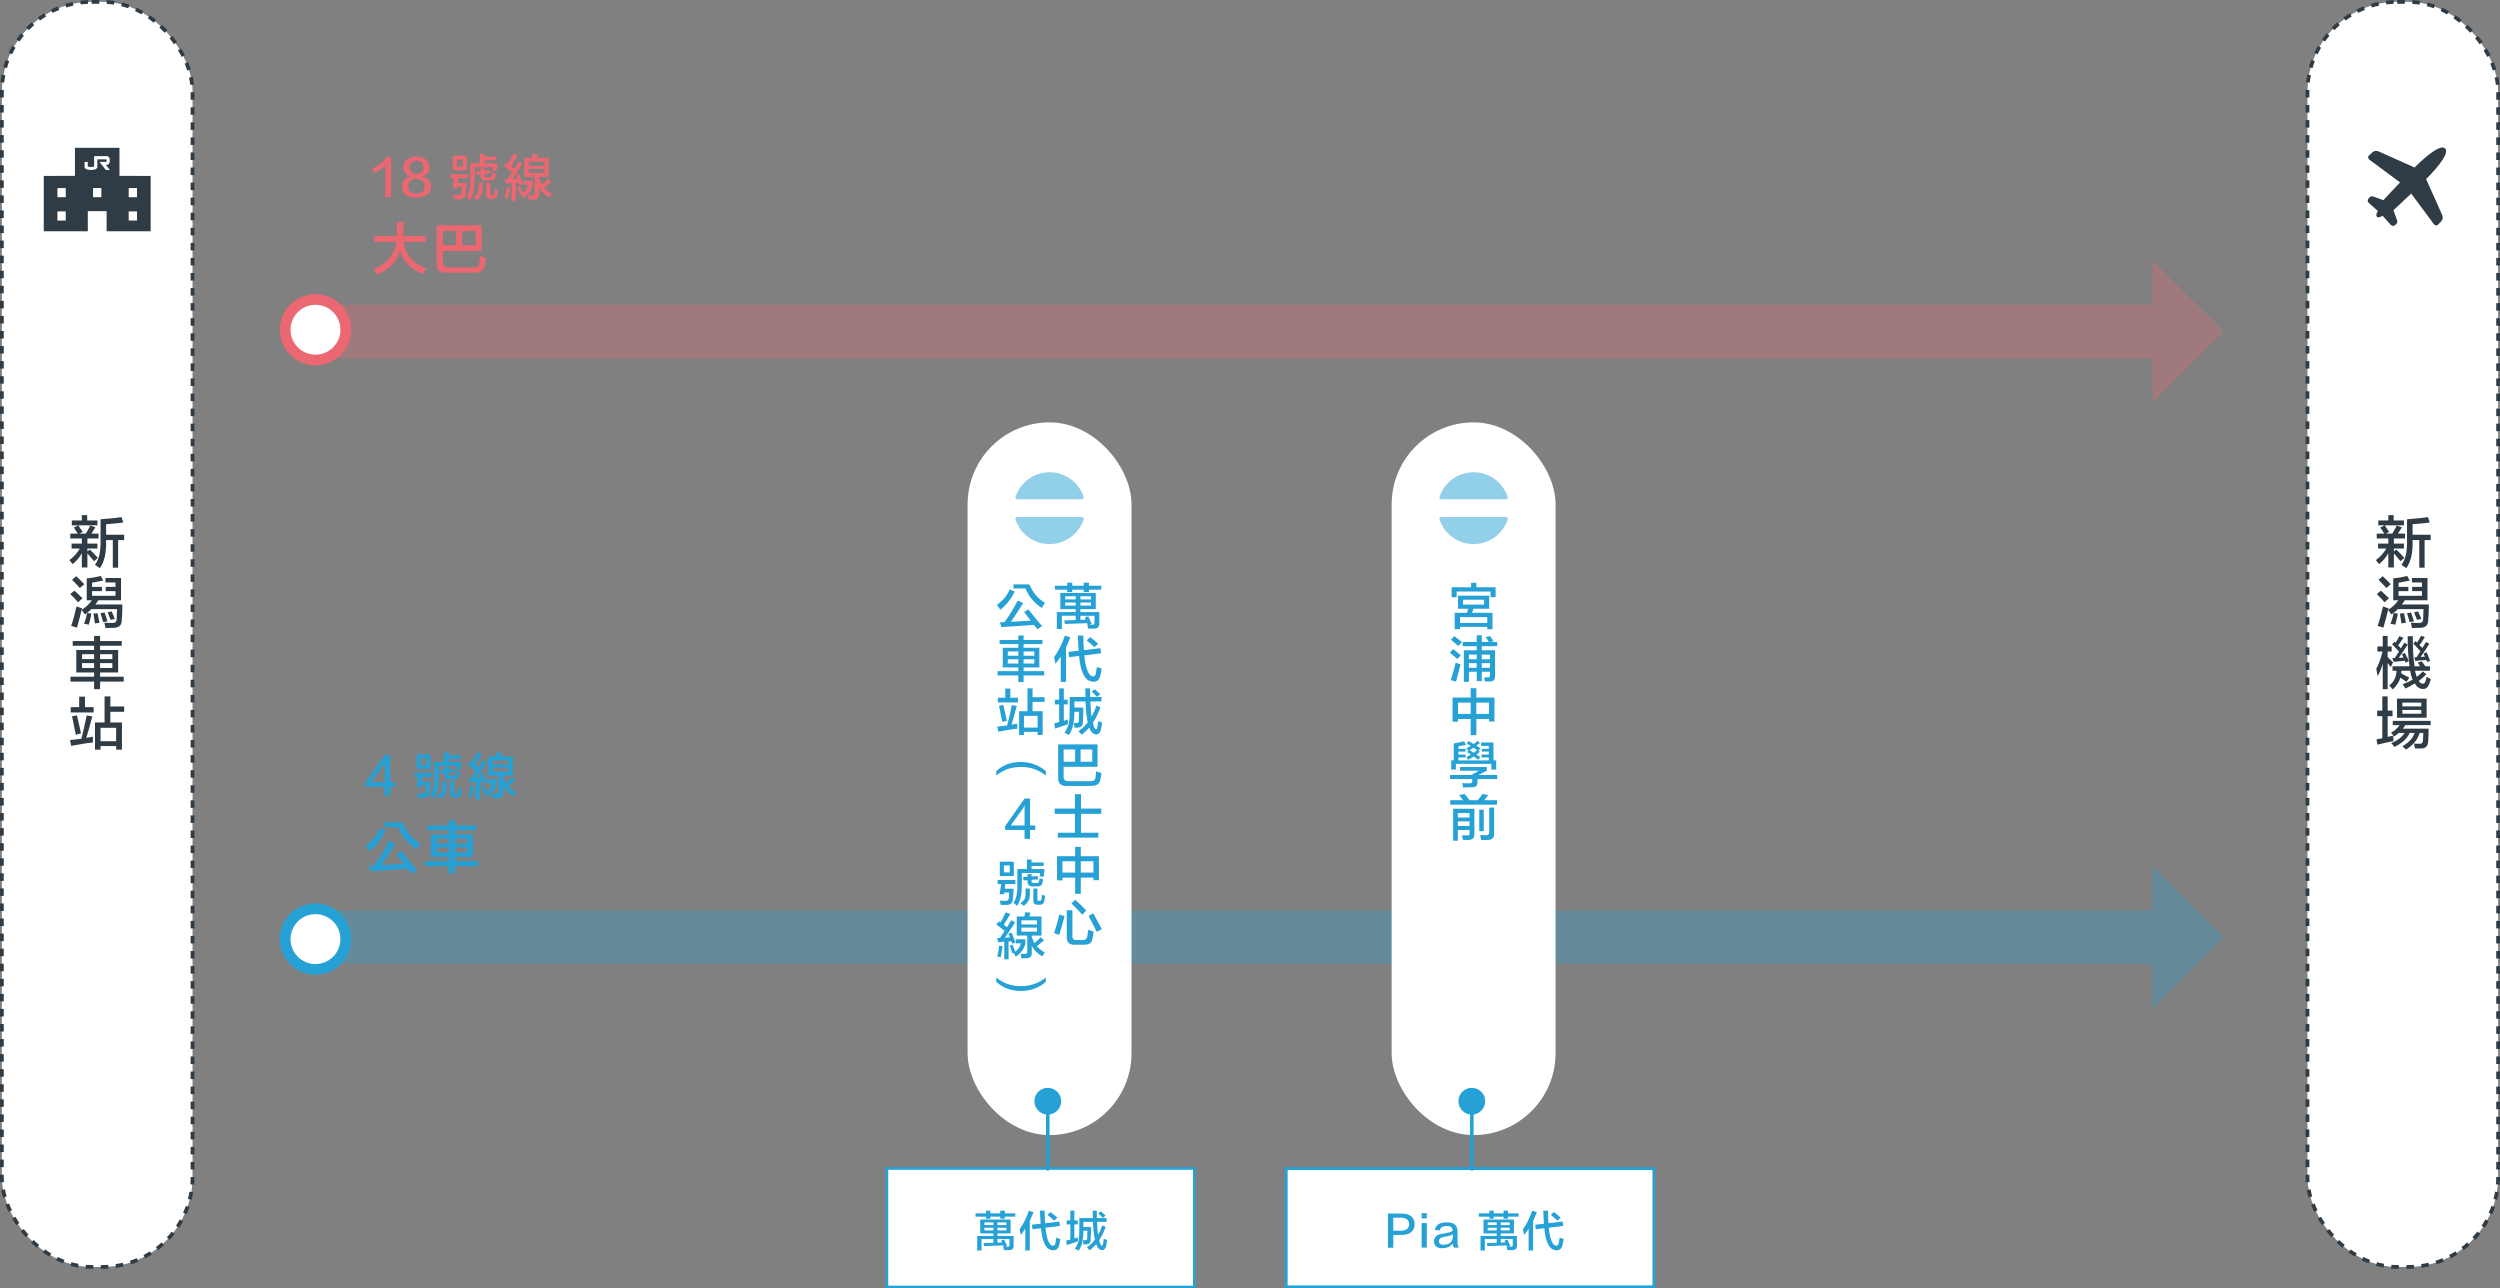 <?xml version="1.0" encoding="UTF-8"?>
<svg xmlns="http://www.w3.org/2000/svg" viewBox="0 0 701.558 361.529">
  <rect x="0" y="0" width="701.558" height="361.529" fill="#808080" stroke="none"/>
  <defs>
    <style>
      .cls-1 {
        fill: #eb6771;
      }

      .cls-1, .cls-2, .cls-3, .cls-4 {
        stroke-width: 0px;
      }

      .cls-5 {
        opacity: .5;
      }

      .cls-6 {
        stroke: #eb6771;
      }

      .cls-6, .cls-7, .cls-8 {
        stroke-linecap: round;
      }

      .cls-6, .cls-7, .cls-8, .cls-9 {
        fill: none;
        stroke-miterlimit: 10;
      }

      .cls-6, .cls-8 {
        stroke-width: 15px;
      }

      .cls-2 {
        fill: #fff;
      }

      .cls-10 {
        opacity: .3;
      }

      .cls-3 {
        fill: #2f3c45;
      }

      .cls-7, .cls-8 {
        stroke: #26a1d6;
      }

      .cls-9 {
        stroke: #2f3c45;
        stroke-dasharray: 0 0 2.114 2.114;
        stroke-width: 1.058px;
      }

      .cls-4 {
        fill: #26a1d6;
      }
    </style>
  </defs>
  <g id="_背景" data-name="背景">
    <g>
      <rect class="cls-2" x=".529" y=".529" width="53.5" height="355" rx="25.2" ry="25.2"/>
      <rect class="cls-9" x=".529" y=".529" width="53.5" height="355" rx="25.2" ry="25.2"/>
    </g>
    <g>
      <rect class="cls-2" x="647.529" y=".529" width="53.5" height="355" rx="25.2" ry="25.2"/>
      <rect class="cls-9" x="647.529" y=".529" width="53.5" height="355" rx="25.2" ry="25.2"/>
    </g>
    <path class="cls-3" d="m33.527,49.351v-7.87h-12.497v7.87l-8.751.018v15.529h12.361v-5.647h5.276v5.647h12.362v-15.529l-8.752-.018Zm-15.084,12.539h-2.329v-2.563h2.329v2.563Zm0-6.558h-2.329v-2.563h2.329v2.563Zm10.001,0h-2.33v-2.563h2.33v2.563Zm2.38-7.644h-1.119l-1.791-2.239h1.791s.234-.001.224-.373c-.01-.372-.224-.373-.224-.373h-2.388v2.194s-.006.793-1.791.791c-1.785-.002-1.791-.757-1.791-.757v-1.482h.896v1.194s-.009.219.896.224c.904.005.895-.224.895-.224v-2.836h3.582s.828-.016.821,1.231c-.007,1.247-.821,1.231-.821,1.231h-.298l1.119,1.418Zm7.621,14.202h-2.331v-2.563h2.331v2.563Zm0-6.558h-2.331v-2.563h2.331v2.563Z"/>
    <path class="cls-3" d="m685.367,60.405l-4.542-10.154c4.109-4.124,6.444-7.467,5.332-8.579-1.112-1.112-4.455,1.223-8.581,5.33l-10.152-4.54c-.592-.23-1.228-.125-1.654.269l-1.01.94c-.152.142-.224.352-.198.572.025.222.148.428.333.565,0,0,6.593,4.898,8.622,6.382-3.038,3.178-4.681,4.988-4.681,4.988l-2.86-1.029c-.32-.139-.691-.069-.936.176l-.36.36c-.163.163-.253.391-.246.623.006.233.108.454.28.608l2.596,2.316c-.468.627-.613,1.285-.305,1.593s.965.162,1.591-.307l2.318,2.598c.155.172.375.274.609.281.231.006.458-.085.621-.248l.36-.36c.245-.245.316-.615.177-.935l-1.029-2.86s1.808-1.645,4.987-4.683c1.483,2.028,6.383,8.623,6.383,8.623.137.186.344.309.565.333.22.025.429-.048.57-.2l.94-1.01c.397-.423.501-1.06.271-1.651Z"/>
    <g class="cls-10">
      <g>
        <line class="cls-6" x1="88.029" y1="93.029" x2="606.678" y2="93.029"/>
        <polygon class="cls-1" points="603.991 72.982 603.991 113.074 624.029 93.031 603.991 72.982"/>
      </g>
    </g>
    <g class="cls-10">
      <g>
        <line class="cls-8" x1="88.029" y1="263.029" x2="606.678" y2="263.029"/>
        <polygon class="cls-4" points="603.991 242.983 603.991 283.074 624.029 263.031 603.991 242.983"/>
      </g>
    </g>
    <rect class="cls-2" x="271.529" y="118.529" width="46" height="200" rx="23" ry="23"/>
    <rect class="cls-2" x="390.529" y="118.529" width="46" height="200" rx="23" ry="23"/>
    <g class="cls-5">
      <path class="cls-4" d="m303.608,145.086h-18.157c-.344,0-.604.335-.497.662,1.197,3.658,4.43,6.39,8.362,6.859.396.048.802.074,1.211.074.41,0,.815-.026,1.212-.074,3.932-.469,7.169-3.201,8.366-6.859.107-.327-.153-.662-.497-.662Z"/>
      <path class="cls-4" d="m285.451,140.123h18.157c.344,0,.604-.334.497-.661-1.322-4.027-5.112-6.933-9.577-6.933-4.465,0-8.251,2.906-9.572,6.933-.108.327.152.661.496.661Z"/>
    </g>
    <g class="cls-5">
      <path class="cls-4" d="m422.608,145.086h-18.157c-.344,0-.604.335-.497.662,1.197,3.658,4.43,6.39,8.362,6.859.396.048.802.074,1.211.074.41,0,.815-.026,1.212-.074,3.932-.469,7.169-3.201,8.366-6.859.107-.327-.153-.662-.497-.662Z"/>
      <path class="cls-4" d="m404.451,140.123h18.157c.344,0,.604-.334.497-.661-1.322-4.027-5.112-6.933-9.577-6.933-4.465,0-8.251,2.906-9.572,6.933-.108.327.152.661.496.661Z"/>
    </g>
    <g>
      <g>
        <rect class="cls-2" x="248.9" y="327.9" width="86.258" height="33.258"/>
        <path class="cls-4" d="m334.787,328.271v32.516h-85.516v-32.516h85.516m.742-.742h-87v34h87v-34h0Z"/>
      </g>
      <g>
        <line class="cls-7" x1="294.029" y1="328.029" x2="294.029" y2="309.029"/>
        <path class="cls-4" d="m297.789,309.029c0-2.076-1.684-3.76-3.76-3.76s-3.76,1.684-3.76,3.76c0,2.076,1.684,3.76,3.76,3.76s3.76-1.684,3.76-3.76Z"/>
      </g>
    </g>
    <g>
      <g>
        <rect class="cls-2" x="360.934" y="327.934" width="103.189" height="33.189"/>
        <path class="cls-4" d="m463.718,328.34v32.378h-102.378v-32.378h102.378m.811-.811h-104v34h104v-34h0Z"/>
      </g>
      <g>
        <line class="cls-7" x1="413.029" y1="328.029" x2="413.029" y2="309.029"/>
        <path class="cls-4" d="m416.789,309.029c0-2.076-1.684-3.76-3.76-3.76s-3.76,1.684-3.76,3.76c0,2.076,1.684,3.76,3.76,3.76s3.76-1.684,3.76-3.76Z"/>
      </g>
    </g>
    <g>
      <circle class="cls-2" cx="88.529" cy="92.529" r="8.5"/>
      <path class="cls-1" d="m88.529,85.529c3.866,0,7,3.134,7,7s-3.134,7-7,7-7-3.134-7-7,3.134-7,7-7m0-3c-5.514,0-10,4.486-10,10s4.486,10,10,10,10-4.486,10-10-4.486-10-10-10h0Z"/>
    </g>
    <g>
      <circle class="cls-2" cx="88.529" cy="263.529" r="8.5"/>
      <path class="cls-4" d="m88.529,256.529c3.866,0,7,3.134,7,7s-3.134,7-7,7-7-3.134-7-7,3.134-7,7-7m0-3c-5.514,0-10,4.486-10,10s4.486,10,10,10,10-4.486,10-10-4.486-10-10-10h0Z"/>
    </g>
  </g>
  <g id="_中国語繁体字" data-name="中国語繁体字">
    <g>
      <path class="cls-3" d="m20.154,147.428v-1.375h2.812v-1.5h1.5v1.5h2.875v1.375h-5.375c.166.25.416.625.75,1.125.208.292.375.521.5.688l-.938.5h1.812c.458-.75.875-1.5,1.25-2.25l1.438.5c-.375.625-.75,1.209-1.125,1.75h2v1.375h-3.125v1.438h2.812v1.375h-2.812v.812l.625-.5c.5.375,1.271,1.146,2.312,2.312l-1.062.938c-.084-.083-.229-.25-.438-.5-.667-.833-1.146-1.396-1.438-1.688v3.938h-1.562v-4c-.667,1.209-1.521,2.229-2.562,3.062l-.938-1.125c1.291-.958,2.271-2.041,2.938-3.25h-2.312v-1.375h2.875v-1.438h-3.25v-1.375h2.125c-.375-.583-.75-1.146-1.125-1.688l1.188-.625h-1.75Zm11.5,11.875v-7.75h-1.875v.25c.083,3.334-.5,5.875-1.75,7.625-.125-.084-.354-.229-.688-.438-.292-.209-.521-.375-.688-.5,1.125-1.458,1.646-3.729,1.562-6.812v-5.938c.083,0,.229-.021.438-.062,2.458-.166,4.271-.354,5.438-.562l.5,1.5c-.209.042-.5.084-.875.125-1.625.167-2.938.292-3.938.375v2.938h5.062v1.5h-1.688v7.75h-1.5Z"/>
      <path class="cls-3" d="m21.904,169.007c-.209-.25-.562-.646-1.062-1.188-.542-.541-.917-.916-1.125-1.125l1.188-.938c.916.834,1.666,1.542,2.25,2.125l-1.25,1.125Zm7.75-3.125v-1.188h2.75v-1.25h-2.812v-1.25h4.375v6.25h-6.375c-.125.167-.292.417-.5.75-.167.209-.271.354-.312.438h7.562c0,1.792-.062,3.292-.188,4.5,0,1.333-.771,2.021-2.312,2.062h-1.062c-.542.041-.938.062-1.188.062v-.125c-.042-.334-.146-.792-.312-1.375.541.041,1.271.062,2.188.062.791.041,1.208-.271,1.25-.938.041-.25.062-.729.062-1.438.041-.666.062-1.166.062-1.5h-7.188c-.5.5-1.104,1-1.812,1.5-.084-.125-.292-.416-.625-.875-.125-.208-.229-.354-.312-.438-.125.459-.292,1.146-.5,2.062-.334,1.292-.604,2.271-.812,2.938l-1.625-.5c.5-1.375,1-3.188,1.5-5.438.083.042.229.084.438.125.25.125.625.25,1.125.375l-.125.438c1.166-.708,2.125-1.604,2.875-2.688h-1.438v-6.125c1.333-.125,2.646-.354,3.938-.688l.688,1.312c-.167.042-.438.084-.812.125-1.084.25-1.854.396-2.312.438v1.188h2.75v1.188h-2.75v1.312h6.562v-1.312h-2.75Zm-7.25-.875c-.667-.75-1.396-1.521-2.188-2.312l1.188-1c.833.792,1.583,1.542,2.25,2.25l-1.25,1.062Zm2.5,10.312c-.209-.084-.604-.167-1.188-.25h-.125c.375-1,.666-2.021.875-3.062l1.188.188c-.084.542-.271,1.354-.562,2.438-.084.333-.146.562-.188.688Zm1.75-.375c-.167-1.083-.312-2-.438-2.75l1.188-.125c.041.25.104.625.188,1.125.125.75.229,1.271.312,1.562l-1.25.188Zm2.312-.375c-.209-.791-.459-1.625-.75-2.5l1.125-.188c.125.334.291.812.5,1.438.125.459.229.812.312,1.062l-1.188.188Zm2.062-.625c-.125-.333-.312-.812-.562-1.438-.125-.291-.209-.521-.25-.688l1.125-.25c.125.334.333.812.625,1.438.125.292.208.521.25.688l-1.188.25Z"/>
      <path class="cls-3" d="m20.404,181.209v-1.312h6v-1.438h1.688v1.438h6.062v1.312h-6.062v1.188h5.062v6.312h-5.062v1.188h6.625v1.375h-6.625v2.125h-1.688v-2.125h-6.625v-1.375h6.625v-1.188h-5v-6.312h5v-1.188h-6Zm2.625,2.375v1.375h3.375v-1.375h-3.375Zm0,2.5v1.375h3.375v-1.375h-3.375Zm8.5-2.5h-3.438v1.375h3.438v-1.375Zm-3.438,2.5v1.375h3.438v-1.375h-3.438Z"/>
      <path class="cls-3" d="m19.967,209.307l-.312-1.625c1-.125,2.062-.25,3.188-.375.166-.708.396-1.666.688-2.875.375-1.708.646-2.938.812-3.688l1.562.312c-.625,2.375-1.188,4.375-1.688,6l1.875-.312c-.042.584-.042,1.125,0,1.625-1.542.125-3.584.438-6.125.938Zm-.125-9.375v-1.5h2.375v-2.938h1.625v2.938h2.438v1.5h-6.438Zm1.438,6.25c-.042-.25-.125-.625-.25-1.125-.334-1.791-.604-3.146-.812-4.062l1.375-.25c.041.167.104.438.188.812.416,1.75.729,3.167.938,4.25l-1.438.375Zm5.375,4.188v-7.625h2.688v-7.312h1.625v2.812h3.875v1.5h-3.875v3h3.25v7.625h-1.625v-1h-4.375v1h-1.562Zm1.562-6.125v3.75h4.375v-3.75h-4.375Z"/>
    </g>
    <g>
      <path class="cls-1" d="m108.107,55.286v-8.75c-.839.802-1.987,1.513-3.445,2.133v-1.477c1.896-.875,3.172-1.95,3.828-3.227h1.258v11.32h-1.641Z"/>
      <path class="cls-1" d="m115.145,49.489v-.055c-1.24-.401-1.896-1.239-1.969-2.516.182-1.896,1.422-2.898,3.719-3.008,2.224.109,3.445,1.112,3.664,3.008-.037,1.349-.729,2.188-2.078,2.516v.055c1.567.365,2.388,1.312,2.461,2.844-.037,2.042-1.44,3.081-4.211,3.117-2.553-.073-3.865-1.112-3.938-3.117.109-1.495.893-2.442,2.352-2.844Zm1.75,4.812c1.494-.036,2.26-.692,2.297-1.969-.037-1.276-.839-2.005-2.406-2.188-1.422.146-2.17.857-2.242,2.133.036,1.312.82,1.987,2.352,2.023Zm0-9.188c-1.24.073-1.896.675-1.969,1.805,0,1.13.656,1.769,1.969,1.914,1.239-.182,1.877-.802,1.914-1.859-.037-1.203-.675-1.823-1.914-1.859Z"/>
      <path class="cls-1" d="m127.324,55.887c-.037-.219-.109-.529-.219-.93-.037-.109-.055-.201-.055-.273.547.036,1.057.055,1.531.055.619.036.947-.219.984-.766.036-.146.055-.401.055-.766.036-.364.055-.638.055-.82h-1.367l-.055.492h-1.258l.438-2.844h-.984v-1.148h4.977v1.148h-2.844l-.109,1.312h2.461c-.037,1.058-.109,2.005-.219,2.844-.037,1.167-.656,1.731-1.859,1.695h-1.531Zm-.273-8.094v-4.047h3.938v4.047h-3.938Zm1.148-3.008v1.969h1.641v-1.969h-1.641Zm3.719,11.375c-.401-.328-.748-.62-1.039-.875.802-1.13,1.166-2.898,1.094-5.305v-4.156h2.68v-2.68h1.312v.82h3.391v.984h-3.391v.875h3.664l-.273,2.188c-.146-.036-.401-.073-.766-.109-.183-.036-.311-.055-.383-.055l.164-.93h-5.141v2.953c0,1.604-.092,2.826-.273,3.664-.146.766-.492,1.641-1.039,2.625Zm1.805,0c-.146-.146-.365-.347-.656-.602-.109-.109-.201-.183-.273-.219,1.021-.547,1.513-1.349,1.477-2.406v-1.641h1.203v1.859c.036,1.167-.547,2.169-1.75,3.008Zm-.055-7.164l-.055-.93,1.203-.055v-.766h1.148v.656l1.75-.109.055.93-1.805.109v.328c-.037.401.182.583.656.547h.711c.474.037.711-.127.711-.492.072-.219.127-.492.164-.82.364.109.692.201.984.273-.037.365-.092.693-.164.984-.146.729-.675,1.076-1.586,1.039h-1.203c-.948,0-1.422-.474-1.422-1.422v-.328l-1.148.055Zm4.047,6.836c-.875.036-1.295-.383-1.258-1.258v-3.281h1.148v3.062c0,.292.127.419.383.383h.164c.328,0,.528-.146.602-.438.036-.109.055-.31.055-.602.036-.292.055-.51.055-.656.109.037.255.073.438.109.219.073.364.128.438.164-.037.62-.092,1.058-.164,1.312-.146.838-.584,1.239-1.312,1.203h-.547Z"/>
      <path class="cls-1" d="m141.959,51.567l-.383-1.203.82-.055,1.312-1.969-2.352-1.805.766-.875c.109.073.255.164.438.273.51-.911.984-1.841,1.422-2.789l1.312.438c-.584,1.058-1.203,2.078-1.859,3.062.328.219.638.438.93.656.438-.656.838-1.312,1.203-1.969l1.094.602c-1.131,1.75-2.097,3.19-2.898,4.32l1.422-.109-.438-1.039.93-.273c.438,1.094.783,2.023,1.039,2.789l-.93.328v-.109c-.037-.182-.109-.383-.219-.602-.256,0-.511.019-.766.055v5.031h-1.203v-4.977l-.383.055c-.475.037-.894.091-1.258.164Zm.656,4.156c-.183-.037-.401-.073-.656-.109-.146-.037-.256-.055-.328-.055.219-.948.4-1.969.547-3.062l.93.109c-.146,1.203-.311,2.242-.492,3.117Zm3.281-1.094c-.037-.073-.092-.219-.164-.438-.109-.401-.292-.984-.547-1.75l.766-.219c.036.146.109.365.219.656.072.146.236.583.492,1.312.802-.583,1.33-1.367,1.586-2.352h-1.422v-1.148h2.68v1.148c-.256,1.458-1.167,2.716-2.734,3.773-.073-.219-.201-.511-.383-.875-.037-.073-.073-.127-.109-.164l-.383.055Zm1.203-4.977v-5.359h2.133c.109-.401.2-.802.273-1.203l1.477.164-.383,1.039h3.445v5.359h-2.734v.383c.219.62.474,1.203.766,1.75.619-.547,1.203-1.094,1.75-1.641l.93.82c-.146.109-.383.31-.711.602-.183.146-.62.511-1.312,1.094.547.62,1.294,1.203,2.242,1.75-.292.364-.529.729-.711,1.094-1.422-.839-2.406-1.841-2.953-3.008v2.078c0,.911-.456,1.385-1.367,1.422-.438.036-.948.055-1.531.055,0-.037-.019-.109-.055-.219-.037-.474-.092-.82-.164-1.039h1.094c.547.036.802-.182.766-.656v-4.484h-2.953Zm1.312-4.266v1.148h4.375v-1.148h-4.375Zm0,2.023v1.148h4.375v-1.148h-4.375Z"/>
      <path class="cls-1" d="m105.029,67.911v-1.688h6.312c.041-.916.062-2.229.062-3.938h1.875l-.125,3.938h6.312v1.688h-6.25c.541,3.584,2.729,6.062,6.562,7.438-.417.416-.812.938-1.188,1.562-3.459-1.5-5.562-3.708-6.312-6.625-.667,2.834-2.771,5.104-6.312,6.812-.125-.167-.354-.479-.688-.938-.25-.292-.417-.5-.5-.625,4-1.666,6.125-4.208,6.375-7.625h-6.125Z"/>
      <path class="cls-1" d="m125.097,76.536c-1.709,0-2.562-.792-2.562-2.375v-10.938h12.625v7.188h-10.875v3.188c0,.959.521,1.438,1.562,1.438h7c1,.042,1.541-.333,1.625-1.125,0-.083.021-.229.062-.438.083-.708.146-1.25.188-1.625.5.209,1.062.396,1.688.562-.125,1.042-.271,1.875-.438,2.5-.334,1.041-1.229,1.583-2.688,1.625h-8.188Zm-.812-11.688v3.938h3.688v-3.938h-3.688Zm9.188,0h-3.75v3.938h3.75v-3.938Z"/>
    </g>
    <g>
      <path class="cls-3" d="m667.404,147.428v-1.375h2.812v-1.5h1.5v1.5h2.875v1.375h-5.375c.166.25.416.625.75,1.125.208.292.375.521.5.688l-.938.5h1.812c.458-.75.875-1.5,1.25-2.25l1.438.5c-.375.625-.75,1.209-1.125,1.75h2v1.375h-3.125v1.438h2.812v1.375h-2.812v.812l.625-.5c.5.375,1.271,1.146,2.312,2.312l-1.062.938c-.084-.083-.229-.25-.438-.5-.667-.833-1.146-1.396-1.438-1.688v3.938h-1.562v-4c-.667,1.209-1.521,2.229-2.562,3.062l-.938-1.125c1.291-.958,2.271-2.041,2.938-3.25h-2.312v-1.375h2.875v-1.438h-3.25v-1.375h2.125c-.375-.583-.75-1.146-1.125-1.688l1.188-.625h-1.75Zm11.5,11.875v-7.75h-1.875v.25c.083,3.334-.5,5.875-1.75,7.625-.125-.084-.354-.229-.688-.438-.292-.209-.521-.375-.688-.5,1.125-1.458,1.646-3.729,1.562-6.812v-5.938c.083,0,.229-.021.438-.062,2.458-.166,4.271-.354,5.438-.562l.5,1.5c-.209.042-.5.084-.875.125-1.625.167-2.938.292-3.938.375v2.938h5.062v1.5h-1.688v7.75h-1.5Z"/>
      <path class="cls-3" d="m669.154,169.007c-.209-.25-.562-.646-1.062-1.188-.542-.541-.917-.916-1.125-1.125l1.188-.938c.916.834,1.666,1.542,2.25,2.125l-1.25,1.125Zm7.75-3.125v-1.188h2.75v-1.25h-2.812v-1.25h4.375v6.25h-6.375c-.125.167-.292.417-.5.75-.167.209-.271.354-.312.438h7.562c0,1.792-.062,3.292-.188,4.5,0,1.333-.771,2.021-2.312,2.062h-1.062c-.542.041-.938.062-1.188.062v-.125c-.042-.334-.146-.792-.312-1.375.541.041,1.271.062,2.188.062.791.041,1.208-.271,1.25-.938.041-.25.062-.729.062-1.438.041-.666.062-1.166.062-1.5h-7.188c-.5.5-1.104,1-1.812,1.5-.084-.125-.292-.416-.625-.875-.125-.208-.229-.354-.312-.438-.125.459-.292,1.146-.5,2.062-.334,1.292-.604,2.271-.812,2.938l-1.625-.5c.5-1.375,1-3.188,1.5-5.438.083.042.229.084.438.125.25.125.625.25,1.125.375l-.125.438c1.166-.708,2.125-1.604,2.875-2.688h-1.438v-6.125c1.333-.125,2.646-.354,3.938-.688l.688,1.312c-.167.042-.438.084-.812.125-1.084.25-1.854.396-2.312.438v1.188h2.75v1.188h-2.75v1.312h6.562v-1.312h-2.75Zm-7.25-.875c-.667-.75-1.396-1.521-2.188-2.312l1.188-1c.833.792,1.583,1.542,2.25,2.25l-1.25,1.062Zm2.5,10.312c-.209-.084-.604-.167-1.188-.25h-.125c.375-1,.666-2.021.875-3.062l1.188.188c-.084.542-.271,1.354-.562,2.438-.084.333-.146.562-.188.688Zm1.75-.375c-.167-1.083-.312-2-.438-2.75l1.188-.125c.041.25.104.625.188,1.125.125.75.229,1.271.312,1.562l-1.25.188Zm2.312-.375c-.209-.791-.459-1.625-.75-2.5l1.125-.188c.125.334.291.812.5,1.438.125.459.229.812.312,1.062l-1.188.188Zm2.062-.625c-.125-.333-.312-.812-.562-1.438-.125-.291-.209-.521-.25-.688l1.125-.25c.125.334.333.812.625,1.438.125.292.208.521.25.688l-1.188.25Z"/>
      <path class="cls-3" d="m667.154,182.842v-1.438h1.5v-2.938h1.375v2.938h1.125v1.438h-1.125v1.562c.5.459,1,.938,1.5,1.438l-.625,1.375c-.25-.375-.542-.75-.875-1.125v7.312h-1.375v-7.188c-.334,1.292-.812,2.459-1.438,3.5-.042-.333-.146-.875-.312-1.625-.042-.208-.062-.354-.062-.438.666-1.166,1.25-2.771,1.75-4.812h-1.438Zm12.812,10.5c-.959,0-1.729-.521-2.312-1.562-.709.458-1.584.938-2.625,1.438-.209-.375-.479-.771-.812-1.188,1.333-.5,2.271-.938,2.812-1.312-.334-.833-.562-1.666-.688-2.5h-2.438c0,.125-.021.271-.062.438v.312c.208.125.521.292.938.5.583.334,1.021.562,1.312.688l-.75,1.188c-.209-.125-.521-.333-.938-.625-.375-.25-.646-.438-.812-.562-.25,1.084-.959,2.188-2.125,3.312-.334-.417-.667-.792-1-1.125,1.291-.916,1.979-2.291,2.062-4.125h-1.125v-1.25h4.75c-.042-.25-.062-.5-.062-.75-.292-1.916-.438-4.479-.438-7.688h1.438c0,3.375.125,5.875.375,7.5,0,.084.021.229.062.438v.5h1.625c-.042-.083-.125-.208-.25-.375-.209-.291-.354-.521-.438-.688l1.188-.312c.125.209.312.479.562.812.166.25.291.438.375.562h1.312v1.25h-4.188c.041.125.083.312.125.562.083.292.208.688.375,1.188.083-.083.229-.208.438-.375.541-.458.958-.854,1.25-1.188l1,.812c-.75.75-1.459,1.375-2.125,1.875v.062c.375.5.771.729,1.188.688.291,0,.5-.167.625-.5.208-.625.333-1.104.375-1.438.041.042.104.084.188.125.458.25.791.438,1,.562-.125.542-.334,1.104-.625,1.688-.334.75-.854,1.104-1.562,1.062Zm-8.25-7.625l-.375-1.062h.688c.208-.333.5-.791.875-1.375.166-.208.271-.354.312-.438-.209-.208-.542-.562-1-1.062-.459-.458-.771-.791-.938-1l.688-.688.25.312c.416-.583.771-1.208,1.062-1.875l1.188.438c-.459.709-.959,1.438-1.5,2.188.333.25.583.521.75.812.375-.625.708-1.166,1-1.625l.938.562c-.25.417-.729,1.125-1.438,2.125-.5.709-.854,1.229-1.062,1.562l1.312-.062c-.125-.333-.271-.646-.438-.938l.812-.375c.166.334.416.812.75,1.438.166.417.291.709.375.875l-.875.438-.25-.562c-.417.042-.979.104-1.688.188-.709.042-1.188.084-1.438.125Zm6.062-.25l-.25-1h.25c.166-.041.291-.062.375-.062.166-.291.438-.708.812-1.25.125-.208.208-.354.25-.438-.834-.916-1.5-1.625-2-2.125l.688-.688.375.438c.25-.333.562-.854.938-1.562l.188-.375,1.062.375c-.084.167-.229.396-.438.688-.417.709-.771,1.229-1.062,1.562l.812.812,1-1.688.938.5c-.875,1.459-1.688,2.688-2.438,3.688l1.188-.062-.375-.875.875-.375c.166.334.396.896.688,1.688.125.292.229.521.312.688l-.875.375-.188-.562c-1.542.084-2.584.167-3.125.25Z"/>
      <path class="cls-3" d="m667.092,200.981v-1.562h1.438v-4h1.5v4h1.375v1.562h-1.375v5.812c.5-.125,1.021-.25,1.562-.375,0,.584.021,1.104.062,1.562-1.959.375-3.459.708-4.5,1l-.25-1.5c.5-.083,1.041-.188,1.625-.312v-6.188h-1.438Zm4.375,2.5v-1.188h10.625v1.188h-7.125c-.209.375-.438.709-.688,1h7.25c0,1.125-.042,2.334-.125,3.625-.084,1.291-.75,1.938-2,1.938h-1.688c-.125-.625-.229-1.084-.312-1.375.291.041.812.062,1.562.062.583,0,.896-.25.938-.75.083-.625.125-1.396.125-2.312h-1c-.584,1.917-1.875,3.479-3.875,4.688-.25-.292-.584-.604-1-.938,1.791-1,2.938-2.25,3.438-3.75h-1.375c-.75,1.625-2.188,2.938-4.312,3.938-.334-.5-.625-.854-.875-1.062,1.791-.75,3.041-1.708,3.75-2.875h-1.625c-.042.042-.104.084-.188.125-.25.25-.604.542-1.062.875-.334-.416-.646-.771-.938-1.062.958-.5,1.771-1.208,2.438-2.125h-1.938Zm1.188-2.062v-5.375h8.312v5.375h-8.312Zm1.5-4.25v1.062h5.312v-1.062h-5.312Zm0,2.062v1.062h5.312v-1.062h-5.312Z"/>
    </g>
    <g>
      <path class="cls-4" d="m304.115,166.127v-.656h-3.227v.656h-1.422v-.656h-3.445v-1.094h3.445v-.875h1.422v.875h3.227v-.875h1.477v.875h3.445v1.094h-3.445v.656h-1.477Zm-6.562,4.812v-4.539h9.953v4.539h-4.32v.82h5.305v3.227c.036.948-.475,1.422-1.531,1.422h-1.641v-.164c-.037-.219-.109-.529-.219-.93h.164c0-.037-.019-.091-.055-.164-.037-.146-.073-.237-.109-.273-.656.037-1.714.073-3.172.109-1.422.036-2.461.073-3.117.109l-.164-.984c.328-.036.856-.055,1.586-.055.729-.036,1.275-.055,1.641-.055v-1.203h-3.883v3.719h-1.422v-4.758h5.305v-.82h-4.32Zm1.367-3.609v.875h2.953v-.875h-2.953Zm0,1.75v.875h2.953v-.875h-2.953Zm7.219-1.75h-2.953v.875h2.953v-.875Zm-2.953,1.75v.875h2.953v-.875h-2.953Zm3.938,3.719h-3.938v1.148l1.477-.055-.219-.656.93-.273c.072.109.164.292.273.547.328.729.564,1.258.711,1.586l-.766.219h.82c.474.036.711-.146.711-.547v-1.969Z"/>
      <path class="cls-4" d="m297.662,191.354v-7.109c-.438.693-.93,1.367-1.477,2.023-.146-.62-.273-1.221-.383-1.805,1.312-1.896,2.315-3.919,3.008-6.07l1.531.438c-.364.984-.766,1.933-1.203,2.844v9.68h-1.477Zm2.352-6.945l-.164-1.477,2.844-.328c0-.328-.037-.875-.109-1.641-.037-1.13-.073-2.005-.109-2.625h1.531c0,1.422.055,2.789.164,4.102l4.648-.547.164,1.422-4.703.602c.182,2.042.528,3.591,1.039,4.648.438.839.911,1.258,1.422,1.258.438,0,.692-.292.766-.875,0-.073.018-.164.055-.273.146-.729.236-1.239.273-1.531.109.037.255.091.438.164.4.146.692.255.875.328-.037.474-.164,1.13-.383,1.969-.292,1.167-.93,1.731-1.914,1.695-1.203,0-2.133-.656-2.789-1.969-.62-1.13-1.039-2.88-1.258-5.25l-2.789.328Zm7.109-2.789c-.037-.036-.109-.109-.219-.219-.803-.729-1.459-1.294-1.969-1.695l.984-.93c.984.766,1.731,1.386,2.242,1.859l-1.039.984Z"/>
      <path class="cls-4" d="m296.021,197.67v-1.312h1.203v-3.172h1.312v3.172h1.094v1.312h-1.094v4.594c.036,0,.128-.018.273-.055.146-.073.419-.182.82-.328,0,.146.019.383.055.711v.656c-.729.219-1.933.62-3.609,1.203l-.219-1.477,1.367-.328v-4.977h-1.203Zm11.648,8.422c-.875,0-1.531-.638-1.969-1.914-.584.62-1.295,1.294-2.133,2.023-.328-.438-.639-.766-.93-.984,1.021-.729,1.896-1.567,2.625-2.516-.292-1.167-.511-3.117-.656-5.852h-3.117v1.695h2.516c0,1.276-.037,2.589-.109,3.938.036,1.13-.456,1.695-1.477,1.695-.328.037-.62.055-.875.055,0-.146-.037-.383-.109-.711-.037-.292-.073-.51-.109-.656h.711c.51.037.747-.2.711-.711.036-.401.055-1.203.055-2.406h-1.312c.036,2.844-.475,5.013-1.531,6.508-.109-.037-.292-.128-.547-.273-.292-.183-.528-.31-.711-.383.62-.875,1.021-1.713,1.203-2.516.183-.766.273-2.005.273-3.719v-3.773h4.43c-.037-.692-.055-1.495-.055-2.406h1.312c0,.292.018.711.055,1.258v1.148h3.172v1.258h-3.117c0,.219.018.511.055.875.072,1.677.164,2.808.273,3.391.547-.948,1.002-1.987,1.367-3.117l1.148.492c-.656,1.75-1.367,3.208-2.133,4.375,0,.037.018.091.055.164,0,.037.018.073.055.109.182.984.455,1.495.82,1.531.109,0,.2-.146.273-.438.036-.219.109-.638.219-1.258,0-.255.018-.456.055-.602.364.146.729.273,1.094.383-.109.912-.219,1.604-.328,2.078-.219.838-.639,1.258-1.258,1.258Zm.164-10.555l-1.477-1.477.875-.656c.182.146.438.383.766.711.364.292.619.529.766.711l-.93.711Z"/>
      <path class="cls-4" d="m299.193,220.542c-1.495,0-2.242-.693-2.242-2.078v-9.57h11.047v6.289h-9.516v2.789c0,.839.456,1.258,1.367,1.258h6.125c.875.037,1.349-.292,1.422-.984,0-.073.018-.2.055-.383.072-.62.127-1.094.164-1.422.438.183.93.347,1.477.492-.109.912-.237,1.641-.383,2.188-.292.911-1.076,1.385-2.352,1.422h-7.164Zm-.711-10.227v3.445h3.227v-3.445h-3.227Zm8.039,0h-3.281v3.445h3.281v-3.445Z"/>
      <path class="cls-4" d="m295.967,228.382v-1.477h5.688v-4.047h1.695v4.047h5.688v1.477h-5.688v5.305h4.867v1.367h-11.375v-1.367h4.812v-5.305h-5.688Z"/>
      <path class="cls-4" d="m296.623,247.051v-6.781h5.086v-2.625h1.586v2.625h5.086v6.727h-1.531v-.711h-3.555v4.539h-1.586v-4.539h-3.555v.766h-1.531Zm1.531-5.359v3.172h3.555v-3.172h-3.555Zm8.695,0h-3.555v3.172h3.555v-3.172Z"/>
      <path class="cls-4" d="m297.224,262.383c-.183-.109-.511-.237-.984-.383-.219-.073-.364-.127-.438-.164.656-1.969,1.148-3.7,1.477-5.195l1.477.438c-.474,1.823-.984,3.591-1.531,5.305Zm4.375,2.734c-1.531.036-2.278-.675-2.242-2.133v-7.547h1.586v7.219c-.037.802.346,1.185,1.148,1.148h1.695c.766.037,1.221-.328,1.367-1.094,0-.109.018-.31.055-.602.072-.51.127-.911.164-1.203.182.037.438.128.766.273.364.109.619.201.766.273-.109.802-.237,1.531-.383,2.188-.183,1.021-1.003,1.513-2.461,1.477h-2.461Zm2.133-8.422c-.656-.766-1.678-1.823-3.062-3.172l1.039-1.039c1.239,1.094,2.278,2.097,3.117,3.008l-1.094,1.203Zm4.047,4.812c-.656-1.349-1.422-2.844-2.297-4.484l1.312-.711c.656,1.167,1.458,2.644,2.406,4.43l-1.422.766Z"/>
      <path class="cls-4" d="m280.732,171.098c-.109-.182-.328-.474-.656-.875-.146-.182-.255-.328-.328-.438,1.714-1.276,2.917-2.734,3.609-4.375l1.422.602c-1.021,2.042-2.37,3.737-4.047,5.086Zm.273,4.867l-.383-1.312c.146,0,.364-.018.656-.055h.602c1.422-1.969,2.661-3.992,3.719-6.07l1.531.711c-1.021,1.641-2.169,3.391-3.445,5.25l5.578-.328c-.255-.328-.62-.784-1.094-1.367-.328-.474-.583-.82-.766-1.039l1.148-.766c.656.802,1.677,2.06,3.062,3.773.364.401.638.711.82.93l-1.312.875-.93-1.203c-1.386.073-3.536.219-6.453.438-1.203.073-2.114.127-2.734.164Zm11.32-5.359c-2.151-1.422-3.664-3.245-4.539-5.469h-3.391v-1.148h4.484c.911,2.261,2.37,3.992,4.375,5.195-.036.037-.091.109-.164.219-.328.547-.583.948-.766,1.203Z"/>
      <path class="cls-4" d="m280.513,180.739v-1.148h5.25v-1.258h1.477v1.258h5.305v1.148h-5.305v1.039h4.43v5.523h-4.43v1.039h5.797v1.203h-5.797v1.859h-1.477v-1.859h-5.797v-1.203h5.797v-1.039h-4.375v-5.523h4.375v-1.039h-5.25Zm2.297,2.078v1.203h2.953v-1.203h-2.953Zm0,2.188v1.203h2.953v-1.203h-2.953Zm7.438-2.188h-3.008v1.203h3.008v-1.203Zm-3.008,2.188v1.203h3.008v-1.203h-3.008Z"/>
      <path class="cls-4" d="m280.131,205.324l-.273-1.422c.875-.109,1.805-.219,2.789-.328.146-.62.347-1.458.602-2.516.328-1.495.565-2.57.711-3.227l1.367.273c-.547,2.078-1.039,3.828-1.477,5.25l1.641-.273c-.036.511-.036.984,0,1.422-1.349.109-3.136.383-5.359.82Zm-.109-8.203v-1.312h2.078v-2.57h1.422v2.57h2.133v1.312h-5.633Zm1.258,5.469c-.036-.219-.109-.547-.219-.984-.292-1.567-.528-2.752-.711-3.555l1.203-.219c.036.146.091.383.164.711.364,1.531.638,2.771.82,3.719l-1.258.328Zm4.703,3.664v-6.672h2.352v-6.398h1.422v2.461h3.391v1.312h-3.391v2.625h2.844v6.672h-1.422v-.875h-3.828v.875h-1.367Zm1.367-5.359v3.281h3.828v-3.281h-3.828Z"/>
      <path class="cls-4" d="m279.584,217.644v-1.258c1.786-1.677,4.083-2.534,6.891-2.57,2.698.037,5.031.894,7,2.57v1.258c-2.005-1.641-4.339-2.442-7-2.406-2.625-.036-4.922.766-6.891,2.406Z"/>
      <path class="cls-4" d="m289.045,231.636h1.477v1.258h-1.477v2.516h-1.531v-2.516h-5.469v-1.039l5.469-7.766h1.531v7.547Zm-5.359,0h3.828v-4.977c.036-.401.055-.638.055-.711v.055c0,.037-.036.091-.109.164-.036.109-.073.183-.109.219,0,.037-.036.091-.109.164-.109.183-.183.31-.219.383-.036.073-.128.201-.273.383-.438.62-.802,1.13-1.094,1.531-.036.073-.109.164-.219.273-.073.146-.146.255-.219.328-.328.438-.747,1.021-1.258,1.75-.146.255-.237.401-.273.438Z"/>
      <path class="cls-4" d="m280.842,253.947c-.036-.219-.109-.529-.219-.93-.036-.109-.055-.201-.055-.273.547.036,1.058.055,1.531.055.62.036.948-.219.984-.766.036-.146.055-.401.055-.766.036-.364.055-.638.055-.82h-1.367l-.055.492h-1.258l.438-2.844h-.984v-1.148h4.977v1.148h-2.844l-.109,1.312h2.461c-.036,1.058-.109,2.005-.219,2.844-.036,1.167-.656,1.731-1.859,1.695h-1.531Zm-.273-8.094v-4.047h3.938v4.047h-3.938Zm1.148-3.008v1.969h1.641v-1.969h-1.641Zm3.719,11.375c-.401-.328-.747-.62-1.039-.875.802-1.13,1.167-2.898,1.094-5.305v-4.156h2.68v-2.68h1.312v.82h3.391v.984h-3.391v.875h3.664l-.273,2.188c-.146-.036-.401-.073-.766-.109-.183-.036-.31-.055-.383-.055l.164-.93h-5.141v2.953c0,1.604-.091,2.826-.273,3.664-.146.766-.492,1.641-1.039,2.625Zm1.805,0c-.146-.146-.364-.347-.656-.602-.109-.109-.2-.183-.273-.219,1.021-.547,1.513-1.349,1.477-2.406v-1.641h1.203v1.859c.036,1.167-.547,2.169-1.75,3.008Zm-.055-7.164l-.055-.93,1.203-.055v-.766h1.148v.656l1.75-.109.055.93-1.805.109v.328c-.036.401.183.583.656.547h.711c.474.037.711-.127.711-.492.073-.219.128-.492.164-.82.364.109.692.201.984.273-.036.365-.091.693-.164.984-.146.729-.675,1.076-1.586,1.039h-1.203c-.948,0-1.422-.474-1.422-1.422v-.328l-1.148.055Zm4.047,6.836c-.875.036-1.294-.383-1.258-1.258v-3.281h1.148v3.062c0,.292.128.419.383.383h.164c.328,0,.528-.146.602-.438.036-.109.055-.31.055-.602.036-.292.055-.51.055-.656.109.037.255.073.438.109.219.073.364.128.438.164-.036.62-.091,1.058-.164,1.312-.146.838-.583,1.239-1.312,1.203h-.547Z"/>
      <path class="cls-4" d="m280.185,264.457l-.383-1.203.82-.055,1.312-1.969-2.352-1.805.766-.875c.109.073.255.164.438.273.511-.911.984-1.841,1.422-2.789l1.312.438c-.583,1.058-1.203,2.078-1.859,3.062.328.219.638.438.93.656.438-.656.839-1.312,1.203-1.969l1.094.602c-1.13,1.75-2.097,3.19-2.898,4.32l1.422-.109-.438-1.039.93-.273c.438,1.094.784,2.023,1.039,2.789l-.93.328v-.109c-.036-.182-.109-.383-.219-.602-.255,0-.511.019-.766.055v5.031h-1.203v-4.977l-.383.055c-.474.037-.894.091-1.258.164Zm.656,4.156c-.183-.037-.401-.073-.656-.109-.146-.037-.255-.055-.328-.055.219-.948.401-1.969.547-3.062l.93.109c-.146,1.203-.31,2.242-.492,3.117Zm3.281-1.094c-.036-.073-.091-.219-.164-.438-.109-.401-.292-.984-.547-1.75l.766-.219c.036.146.109.365.219.656.073.146.237.583.492,1.312.802-.583,1.331-1.367,1.586-2.352h-1.422v-1.148h2.68v1.148c-.255,1.458-1.167,2.716-2.734,3.773-.073-.219-.2-.511-.383-.875-.036-.073-.073-.127-.109-.164l-.383.055Zm1.203-4.977v-5.359h2.133c.109-.401.2-.802.273-1.203l1.477.164-.383,1.039h3.445v5.359h-2.734v.383c.219.62.474,1.203.766,1.75.62-.547,1.203-1.094,1.75-1.641l.93.82c-.146.109-.383.31-.711.602-.183.146-.62.511-1.312,1.094.547.62,1.294,1.203,2.242,1.75-.292.364-.528.729-.711,1.094-1.422-.839-2.406-1.841-2.953-3.008v2.078c0,.911-.456,1.385-1.367,1.422-.438.036-.948.055-1.531.055,0-.037-.019-.109-.055-.219-.036-.474-.091-.82-.164-1.039h1.094c.547.036.802-.182.766-.656v-4.484h-2.953Zm1.312-4.266v1.148h4.375v-1.148h-4.375Zm0,2.023v1.148h4.375v-1.148h-4.375Z"/>
      <path class="cls-4" d="m293.474,274.324v1.203c-1.896,1.677-4.229,2.534-7,2.57-2.771-.036-5.067-.893-6.891-2.57v-1.203c2.042,1.641,4.339,2.443,6.891,2.406,2.589.037,4.922-.766,7-2.406Z"/>
    </g>
    <g>
      <path class="cls-4" d="m407.349,167.593v-2.789h5.469v-1.258h1.477v1.258h5.414v2.789h-1.422v-1.586h-9.516v1.586h-1.422Zm1.805,3.227v-3.664h8.75v3.664h-4.43l-.383,1.148h5.742v4.594h-1.477v-.656h-7.656v.656h-1.477v-4.594h3.445l.328-1.148h-2.844Zm.547,2.352v1.641h7.656v-1.641h-7.656Zm.875-4.867v1.367h5.906v-1.367h-5.906Z"/>
      <path class="cls-4" d="m408.935,184.949c-.401-.401-1.003-.93-1.805-1.586.073.073-.019,0-.273-.219l.93-.984c.328.219.839.62,1.531,1.203.292.219.511.383.656.492l-1.039,1.094Zm-.328,6.344l-1.477-.438c.547-1.75,1.003-3.372,1.367-4.867.62.219,1.075.365,1.367.438-.183.729-.456,1.787-.82,3.172-.219.802-.364,1.367-.438,1.695Zm.656-10.008c-.219-.182-.547-.456-.984-.82-.474-.438-.839-.766-1.094-.984l.93-.984c.146.109.383.292.711.547.583.438,1.058.802,1.422,1.094l-.984,1.148Zm5.141,9.844v-2.625h-2.188v2.844h-1.422v-8.859h3.609v-1.148h-3.938v-1.203h3.938v-1.859h1.422v1.859h1.969c-.037-.073-.092-.164-.164-.273-.183-.328-.438-.674-.766-1.039l1.258-.328c.328.401.656.857.984,1.367l-.766.273h1.805v1.203h-4.32v1.148h3.719v7.328c0,.911-.438,1.385-1.312,1.422h-1.531c-.037-.146-.092-.419-.164-.82-.037-.146-.073-.255-.109-.328h1.094c.438,0,.638-.164.602-.492v-1.094h-2.297v2.625h-1.422Zm-2.188-7.438v1.312h2.188v-1.312h-2.188Zm0,2.406v1.312h2.188v-1.312h-2.188Zm5.906-2.406h-2.297v1.312h2.297v-1.312Zm-2.297,2.406v1.312h2.297v-1.312h-2.297Z"/>
      <path class="cls-4" d="m407.623,202.531v-6.781h5.086v-2.625h1.586v2.625h5.086v6.727h-1.531v-.711h-3.555v4.539h-1.586v-4.539h-3.555v.766h-1.531Zm1.531-5.359v3.172h3.555v-3.172h-3.555Zm8.695,0h-3.555v3.172h3.555v-3.172Z"/>
      <path class="cls-4" d="m406.912,218.628v-1.148h6.234v-.164l1.914-1.039h-5.359v-1.039h7.547v1.039l-2.352,1.203h5.25v1.148h-5.523v.766c.036,1.057-.492,1.567-1.586,1.531-.401.036-1.222.055-2.461.055-.073-.547-.164-.948-.273-1.203.328.036,1.003.055,2.023.055.583,0,.856-.219.82-.656v-.547h-6.234Zm8.914-7.711v-.766h1.969v-.82h-2.133v-.984h3.445v5.031h.766v2.57h-1.367v-1.586h-9.953v1.586h-1.312v-2.57h.711v-4.758c1.239-.219,2.224-.419,2.953-.602l.438,1.039c-.328.073-.856.164-1.586.273-.255.073-.419.109-.492.109v.711h2.023v.766h-2.023v.82h2.023v.82h-2.023v.82h8.531v-.82h-2.023v-.82h2.023v-.82h-1.969Zm-4.32-.93c.438-.219.856-.438,1.258-.656-.365-.255-.748-.492-1.148-.711l.547-.656c.146.073.364.201.656.383.328.219.564.365.711.438.4-.255.783-.547,1.148-.875l.656.602c-.109.073-.273.183-.492.328-.256.219-.438.365-.547.438.146.073.346.183.602.328.255.183.438.31.547.383l-.547.656.383.328c-.328.292-.656.547-.984.766.109.073.255.164.438.273.291.219.528.365.711.438l-.656.766c-.438-.328-.839-.638-1.203-.93-.511.328-1.039.638-1.586.93-.146-.292-.311-.547-.492-.766.438-.219.856-.456,1.258-.711-.328-.219-.675-.456-1.039-.711l.383-.383-.055.055c-.183-.255-.365-.492-.547-.711Zm2.023-.164c-.328.219-.711.438-1.148.656.109.073.273.183.492.328.328.219.564.365.711.438.291-.219.602-.474.93-.766l-.984-.656Z"/>
      <path class="cls-4" d="m406.967,225.807v-1.258h3.609l-1.094-1.422,1.477-.328c.364.365.838.948,1.422,1.75h-.055,2.406c.51-.656.947-1.239,1.312-1.75l1.586.328c-.109.146-.311.401-.602.766-.256.292-.438.511-.547.656h3.609v1.258h-13.125Zm.82,10.117v-8.969h5.961v7.164c.036.984-.475,1.513-1.531,1.586h-1.695c0-.146-.036-.365-.109-.656-.036-.292-.073-.511-.109-.656.255.036.711.055,1.367.055.51.036.747-.146.711-.547v-.984h-3.281v3.008h-1.312Zm1.312-7.766v1.258h3.281v-1.258h-3.281Zm0,2.352v1.258h3.281v-1.258h-3.281Zm6.016,2.734v-6.016h1.258v6.016h-1.258Zm.492,2.461l-.219-1.367h.656c.364.036.656.055.875.055.692.036,1.021-.255.984-.875v-6.891h1.367v7.219c.072,1.239-.511,1.859-1.75,1.859h-1.914Z"/>
    </g>
    <g>
      <path class="cls-4" d="m280.694,341.995v-.562h-2.766v.562h-1.219v-.562h-2.953v-.938h2.953v-.75h1.219v.75h2.766v-.75h1.266v.75h2.953v.938h-2.953v.562h-1.266Zm-5.625,4.125v-3.891h8.531v3.891h-3.703v.703h4.547v2.766c.031.812-.406,1.219-1.312,1.219h-1.406v-.141c-.031-.188-.094-.453-.188-.797h.141c0-.031-.016-.078-.047-.141-.031-.125-.062-.203-.094-.234-.562.031-1.469.063-2.719.094-1.219.031-2.109.062-2.672.094l-.141-.844c.281-.031.734-.047,1.359-.047.625-.031,1.094-.047,1.406-.047v-1.031h-3.328v3.188h-1.219v-4.078h4.547v-.703h-3.703Zm1.172-3.094v.75h2.531v-.75h-2.531Zm0,1.5v.75h2.531v-.75h-2.531Zm6.188-1.5h-2.531v.75h2.531v-.75Zm-2.531,1.5v.75h2.531v-.75h-2.531Zm3.375,3.188h-3.375v.984l1.266-.047-.188-.562.797-.234c.062.094.141.25.234.469.281.625.484,1.078.609,1.359l-.656.188h.703c.406.031.609-.125.609-.469v-1.688Z"/>
      <path class="cls-4" d="m287.718,350.902v-6.094c-.375.594-.797,1.172-1.266,1.734-.125-.531-.234-1.047-.328-1.547,1.125-1.625,1.984-3.359,2.578-5.203l1.312.375c-.312.844-.656,1.657-1.031,2.438v8.297h-1.266Zm2.016-5.953l-.141-1.266,2.438-.281c0-.281-.031-.75-.094-1.406-.031-.968-.062-1.718-.094-2.25h1.312c0,1.219.047,2.391.141,3.516l3.984-.469.141,1.219-4.031.516c.156,1.75.453,3.078.891,3.984.375.719.781,1.078,1.219,1.078.375,0,.594-.25.656-.75,0-.062.016-.141.047-.234.125-.625.203-1.062.234-1.312.094.031.219.078.375.141.344.125.594.219.75.281-.031.406-.141.969-.328,1.688-.25,1-.797,1.484-1.641,1.453-1.031,0-1.828-.562-2.391-1.688-.531-.968-.891-2.468-1.078-4.5l-2.391.281Zm6.094-2.391c-.031-.031-.094-.094-.188-.188-.688-.625-1.25-1.109-1.688-1.453l.844-.797c.844.656,1.484,1.188,1.922,1.594l-.891.844Z"/>
      <path class="cls-4" d="m299.33,343.589v-1.125h1.031v-2.719h1.125v2.719h.938v1.125h-.938v3.938c.031,0,.109-.016.234-.047.125-.062.359-.156.703-.281,0,.125.016.328.047.609v.562c-.625.188-1.656.532-3.094,1.031l-.188-1.266,1.172-.281v-4.266h-1.031Zm9.984,7.219c-.75,0-1.312-.547-1.688-1.641-.5.531-1.109,1.109-1.828,1.734-.281-.375-.547-.656-.797-.844.875-.625,1.625-1.343,2.25-2.156-.25-1-.438-2.672-.562-5.016h-2.672v1.453h2.156c0,1.094-.031,2.219-.094,3.375.031.969-.391,1.453-1.266,1.453-.281.031-.531.047-.75.047,0-.125-.031-.328-.094-.609-.031-.25-.062-.438-.094-.562h.609c.438.031.641-.171.609-.609.031-.344.047-1.031.047-2.062h-1.125c.031,2.438-.406,4.296-1.312,5.578-.094-.031-.25-.11-.469-.234-.25-.157-.453-.266-.609-.328.531-.75.875-1.469,1.031-2.156.156-.656.234-1.718.234-3.188v-3.234h3.797c-.031-.593-.047-1.281-.047-2.062h1.125c0,.25.016.609.047,1.078v.984h2.719v1.078h-2.672c0,.188.016.438.047.75.062,1.438.141,2.407.234,2.906.469-.812.859-1.703,1.172-2.672l.984.422c-.562,1.5-1.172,2.75-1.828,3.75,0,.031.016.078.047.141,0,.031.016.063.047.094.156.844.391,1.282.703,1.312.094,0,.172-.125.234-.375.031-.188.094-.546.188-1.078,0-.218.016-.391.047-.516.312.125.625.234.938.328-.094.781-.188,1.375-.281,1.781-.188.719-.547,1.078-1.078,1.078Zm.141-9.047l-1.266-1.266.75-.562c.156.125.375.328.656.609.312.25.531.453.656.609l-.797.609Z"/>
    </g>
    <g>
      <path class="cls-4" d="m393.419,346.542h-2.438v3.609h-1.5v-9.609h4.078c2.156.094,3.297,1.062,3.422,2.906-.031,2.032-1.219,3.063-3.562,3.094Zm-.188-4.828h-2.25v3.656h2.25c1.438-.031,2.172-.656,2.203-1.875-.062-1.156-.797-1.75-2.203-1.781Z"/>
      <path class="cls-4" d="m398.939,341.902v-1.453h1.453v1.453h-1.453Zm0,8.203v-6.891h1.453v6.891h-1.453Z"/>
      <path class="cls-4" d="m409.386,350.105h-1.359c-.188-.25-.312-.64-.375-1.172-.562.875-1.562,1.328-3,1.359-1.438-.063-2.188-.703-2.25-1.922,0-1.25.859-1.984,2.578-2.203,1.5-.218,2.375-.469,2.625-.75.062-.968-.5-1.422-1.688-1.359-1.094,0-1.734.422-1.922,1.266l-1.359-.234c.344-1.406,1.438-2.093,3.281-2.062,2.156-.062,3.188.86,3.094,2.766v2.859c0,.562.125,1.047.375,1.453Zm-1.688-2.906v-.891c-.375.344-1.062.579-2.062.703-1.25.157-1.859.594-1.828,1.312-.031.688.453,1.016,1.453.984,1.5-.094,2.312-.797,2.438-2.109Z"/>
      <path class="cls-4" d="m421.936,341.995v-.562h-2.766v.562h-1.219v-.562h-2.953v-.938h2.953v-.75h1.219v.75h2.766v-.75h1.266v.75h2.953v.938h-2.953v.562h-1.266Zm-5.625,4.125v-3.891h8.531v3.891h-3.703v.703h4.547v2.766c.031.812-.406,1.219-1.312,1.219h-1.406v-.141c-.031-.188-.094-.453-.188-.797h.141c0-.031-.016-.078-.047-.141-.031-.125-.062-.203-.094-.234-.562.031-1.469.063-2.719.094-1.219.031-2.109.062-2.672.094l-.141-.844c.281-.031.734-.047,1.359-.047.625-.031,1.094-.047,1.406-.047v-1.031h-3.328v3.188h-1.219v-4.078h4.547v-.703h-3.703Zm1.172-3.094v.75h2.531v-.75h-2.531Zm0,1.5v.75h2.531v-.75h-2.531Zm6.188-1.5h-2.531v.75h2.531v-.75Zm-2.531,1.5v.75h2.531v-.75h-2.531Zm3.375,3.188h-3.375v.984l1.266-.047-.188-.562.797-.234c.062.094.141.25.234.469.281.625.484,1.078.609,1.359l-.656.188h.703c.406.031.609-.125.609-.469v-1.688Z"/>
      <path class="cls-4" d="m428.961,350.902v-6.094c-.375.594-.797,1.172-1.266,1.734-.125-.531-.234-1.047-.328-1.547,1.125-1.625,1.984-3.359,2.578-5.203l1.312.375c-.312.844-.656,1.657-1.031,2.438v8.297h-1.266Zm2.016-5.953l-.141-1.266,2.438-.281c0-.281-.031-.75-.094-1.406-.031-.968-.062-1.718-.094-2.25h1.312c0,1.219.047,2.391.141,3.516l3.984-.469.141,1.219-4.031.516c.156,1.75.453,3.078.891,3.984.375.719.781,1.078,1.219,1.078.375,0,.594-.25.656-.75,0-.062.016-.141.047-.234.125-.625.203-1.062.234-1.312.094.031.219.078.375.141.344.125.594.219.75.281-.031.406-.141.969-.328,1.688-.25,1-.797,1.484-1.641,1.453-1.031,0-1.828-.562-2.391-1.688-.531-.968-.891-2.468-1.078-4.5l-2.391.281Zm6.094-2.391c-.031-.031-.094-.094-.188-.188-.688-.625-1.25-1.109-1.688-1.453l.844-.797c.844.656,1.484,1.188,1.922,1.594l-.891.844Z"/>
    </g>
    <g>
      <path class="cls-4" d="m109.498,219.512h1.477v1.258h-1.477v2.516h-1.531v-2.516h-5.469v-1.039l5.469-7.766h1.531v7.547Zm-5.359,0h3.828v-4.977c.036-.401.055-.638.055-.711v.055c0,.037-.037.091-.109.164-.037.109-.073.183-.109.219,0,.037-.037.091-.109.164-.109.183-.183.31-.219.383-.037.073-.128.201-.273.383-.438.62-.803,1.13-1.094,1.531-.037.073-.109.164-.219.273-.073.146-.146.255-.219.328-.328.438-.748,1.021-1.258,1.75-.146.255-.237.401-.273.438Z"/>
      <path class="cls-4" d="m117.192,223.887c-.037-.219-.109-.529-.219-.93-.037-.109-.055-.201-.055-.273.547.036,1.057.055,1.531.055.619.036.947-.219.984-.766.036-.146.055-.401.055-.766.036-.364.055-.638.055-.82h-1.367l-.055.492h-1.258l.438-2.844h-.984v-1.148h4.977v1.148h-2.844l-.109,1.312h2.461c-.037,1.058-.109,2.005-.219,2.844-.037,1.167-.656,1.731-1.859,1.695h-1.531Zm-.273-8.094v-4.047h3.938v4.047h-3.938Zm1.148-3.008v1.969h1.641v-1.969h-1.641Zm3.719,11.375c-.401-.328-.748-.62-1.039-.875.802-1.13,1.166-2.898,1.094-5.305v-4.156h2.68v-2.68h1.312v.82h3.391v.984h-3.391v.875h3.664l-.273,2.188c-.146-.036-.401-.073-.766-.109-.183-.036-.311-.055-.383-.055l.164-.93h-5.141v2.953c0,1.604-.092,2.826-.273,3.664-.146.766-.492,1.641-1.039,2.625Zm1.805,0c-.146-.146-.365-.347-.656-.602-.109-.109-.201-.183-.273-.219,1.021-.547,1.513-1.349,1.477-2.406v-1.641h1.203v1.859c.036,1.167-.547,2.169-1.75,3.008Zm-.055-7.164l-.055-.93,1.203-.055v-.766h1.148v.656l1.75-.109.055.93-1.805.109v.328c-.037.401.182.583.656.547h.711c.474.037.711-.127.711-.492.072-.219.127-.492.164-.82.364.109.692.201.984.273-.037.365-.092.693-.164.984-.146.729-.675,1.076-1.586,1.039h-1.203c-.948,0-1.422-.474-1.422-1.422v-.328l-1.148.055Zm4.047,6.836c-.875.036-1.295-.383-1.258-1.258v-3.281h1.148v3.062c0,.292.127.419.383.383h.164c.328,0,.528-.146.602-.438.036-.109.055-.31.055-.602.036-.292.055-.51.055-.656.109.037.255.073.438.109.219.073.364.128.438.164-.037.62-.092,1.058-.164,1.312-.146.838-.584,1.239-1.312,1.203h-.547Z"/>
      <path class="cls-4" d="m131.827,219.567l-.383-1.203.82-.055,1.312-1.969-2.352-1.805.766-.875c.109.073.255.164.438.273.51-.911.984-1.841,1.422-2.789l1.312.438c-.584,1.058-1.203,2.078-1.859,3.062.328.219.638.438.93.656.438-.656.838-1.312,1.203-1.969l1.094.602c-1.131,1.75-2.097,3.19-2.898,4.32l1.422-.109-.438-1.039.93-.273c.438,1.094.783,2.023,1.039,2.789l-.93.328v-.109c-.037-.182-.109-.383-.219-.602-.256,0-.511.019-.766.055v5.031h-1.203v-4.977l-.383.055c-.475.037-.894.091-1.258.164Zm.656,4.156c-.183-.037-.401-.073-.656-.109-.146-.037-.256-.055-.328-.055.219-.948.4-1.969.547-3.062l.93.109c-.146,1.203-.311,2.242-.492,3.117Zm3.281-1.094c-.037-.073-.092-.219-.164-.438-.109-.401-.292-.984-.547-1.75l.766-.219c.036.146.109.365.219.656.072.146.236.583.492,1.312.802-.583,1.33-1.367,1.586-2.352h-1.422v-1.148h2.68v1.148c-.256,1.458-1.167,2.716-2.734,3.773-.073-.219-.201-.511-.383-.875-.037-.073-.073-.127-.109-.164l-.383.055Zm1.203-4.977v-5.359h2.133c.109-.401.2-.802.273-1.203l1.477.164-.383,1.039h3.445v5.359h-2.734v.383c.219.62.474,1.203.766,1.75.619-.547,1.203-1.094,1.75-1.641l.93.82c-.146.109-.383.31-.711.602-.183.146-.62.511-1.312,1.094.547.62,1.294,1.203,2.242,1.75-.292.364-.529.729-.711,1.094-1.422-.839-2.406-1.841-2.953-3.008v2.078c0,.911-.456,1.385-1.367,1.422-.438.036-.948.055-1.531.055,0-.037-.019-.109-.055-.219-.037-.474-.092-.82-.164-1.039h1.094c.547.036.802-.182.766-.656v-4.484h-2.953Zm1.312-4.266v1.148h4.375v-1.148h-4.375Zm0,2.023v1.148h4.375v-1.148h-4.375Z"/>
      <path class="cls-4" d="m103.654,238.911c-.125-.208-.375-.541-.75-1-.167-.208-.292-.375-.375-.5,1.958-1.458,3.333-3.125,4.125-5l1.625.688c-1.167,2.334-2.709,4.271-4.625,5.812Zm.312,5.562l-.438-1.5c.166,0,.416-.021.75-.062h.688c1.625-2.25,3.041-4.562,4.25-6.938l1.75.812c-1.167,1.875-2.479,3.875-3.938,6l6.375-.375c-.292-.375-.709-.896-1.25-1.562-.375-.541-.667-.938-.875-1.188l1.312-.875c.75.917,1.916,2.354,3.5,4.312.416.458.729.812.938,1.062l-1.5,1-1.062-1.375c-1.584.083-4.042.25-7.375.5-1.375.083-2.417.146-3.125.188Zm12.938-6.125c-2.459-1.625-4.188-3.708-5.188-6.25h-3.875v-1.312h5.125c1.041,2.584,2.708,4.562,5,5.938-.042.042-.104.125-.188.25-.375.625-.667,1.084-.875,1.375Z"/>
      <path class="cls-4" d="m119.937,232.973v-1.312h6v-1.438h1.688v1.438h6.062v1.312h-6.062v1.188h5.062v6.312h-5.062v1.188h6.625v1.375h-6.625v2.125h-1.688v-2.125h-6.625v-1.375h6.625v-1.188h-5v-6.312h5v-1.188h-6Zm2.625,2.375v1.375h3.375v-1.375h-3.375Zm0,2.5v1.375h3.375v-1.375h-3.375Zm8.5-2.5h-3.438v1.375h3.438v-1.375Zm-3.438,2.5v1.375h3.438v-1.375h-3.438Z"/>
    </g>
  </g>
</svg>